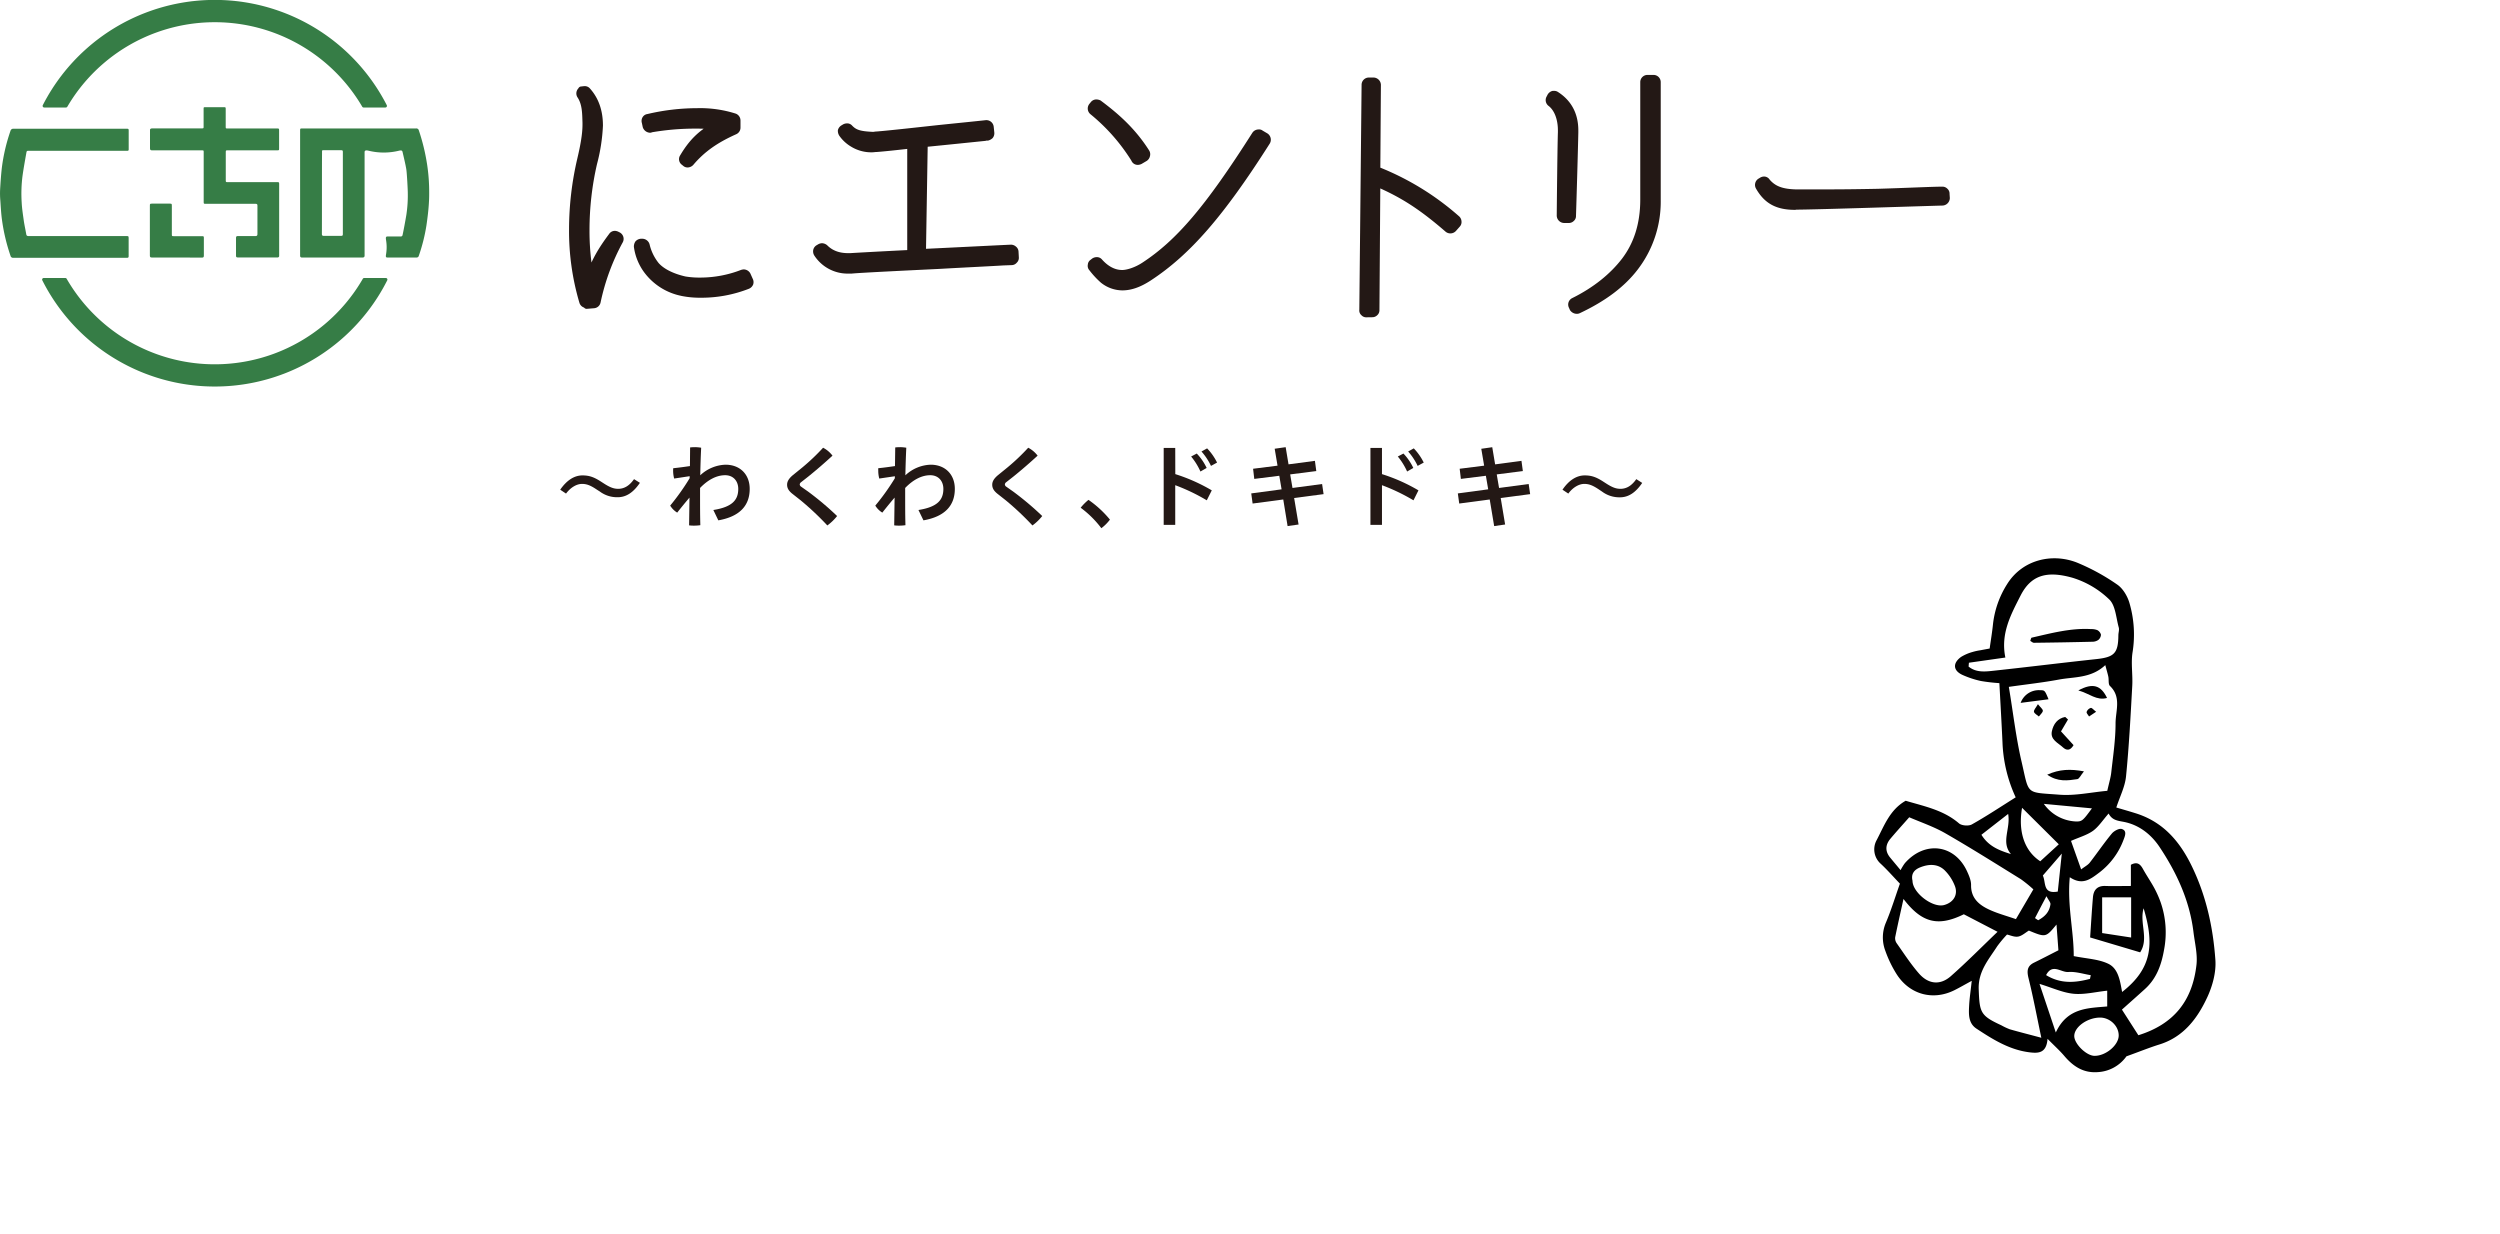 <svg xmlns="http://www.w3.org/2000/svg" viewBox="0 0 1165 575"><defs><style>.cls-1{fill:#367d46;}.cls-2,.cls-3{fill:#231815;}.cls-2{stroke:#231815;stroke-linecap:round;stroke-linejoin:round;stroke-width:3px;}</style></defs><g id="レイヤー_2" data-name="レイヤー 2"><path d="M990.92,492.25a17.55,17.55,0,0,1-13.54,7.37c-6.58.45-11.32-2.73-15.39-7.52-2.11-2.49-4.56-4.68-7.83-8-.51,6.63-4.17,6.78-8.18,6.31-9.46-1.11-17.26-6-24.94-11.06-3.85-2.53-3.63-6.8-3.42-10.78.18-3.4.7-6.78,1.21-11.5-3.48,1.89-5.76,3.22-8.12,4.39-10.09,5-21,1.94-27-7.68a54.4,54.4,0,0,1-5.14-10.68,17.52,17.52,0,0,1,.22-13.06c2.47-5.8,4.31-11.88,6.57-18.26-2.89-3-5.78-6.33-9-9.32a8.94,8.94,0,0,1-1.82-11c3.48-6.62,6.12-14.13,13.51-18.31,8.54,2.57,17.56,4.27,24.83,10.53,1.27,1.1,4.5,1.34,6,.5,6.88-3.86,13.46-8.25,20.43-12.62a66.83,66.83,0,0,1-6.16-25.74c-.4-8.88-.93-17.76-1.44-27.48a81,81,0,0,1-8.63-1,43.21,43.21,0,0,1-8.44-2.77c-4.49-2-4.82-5.49-.8-8.43a21,21,0,0,1,5.4-2.33,25.89,25.89,0,0,1,3.64-.79c1.22-.24,2.44-.46,4.3-.81.51-3.66,1.16-7.48,1.55-11.32a43.82,43.82,0,0,1,6.58-18.67c7.06-11.36,20.87-14.64,32.55-10.06a98.33,98.33,0,0,1,18.72,10.22c2.6,1.75,4.67,5.18,5.64,8.27a52.25,52.25,0,0,1,1.52,23.52c-.74,5,.18,10.31-.11,15.45-.78,14.07-1.5,28.16-2.9,42.17-.47,4.8-2.87,9.4-4.53,14.51,3,.88,6,1.74,9,2.68,12.45,3.88,20.19,12.58,25.86,24,6.95,14.05,10.23,29,11.31,44.35.41,5.67-1.3,12-3.72,17.26-4.62,10-11.14,18.73-22.58,22.2C1001.5,488.23,997,490.06,990.92,492.25Zm-2-30c14-10.93,15-22.38,10-39-2,7,2.56,14.11-1.61,20.54L974,436.85c.47-6.91.81-12.81,1.31-18.69.29-3.43,2-5.43,5.79-5.3,3.94.14,7.88,0,11.89,0V403c2.94-1.6,4.38-.32,5.63,1.94,1.66,3,3.62,5.84,5.26,8.85a47.88,47.88,0,0,1,3,6.74,42.74,42.74,0,0,1,1.58,22c-1.21,7-3.47,13.41-8.88,18.32-3.6,3.27-7.25,6.49-10.76,9.63l7.66,11.94c16.55-5.16,25.13-16,27.06-32.69.59-5-.77-10.3-1.39-15.44-1.78-14.63-7.82-27.63-15.88-39.71-4-5.93-9.64-10.25-16.65-11.6-2.9-.55-5.4-.79-7-3.88-2.75,3.12-4.66,6.18-7.36,8.12-2.86,2-6.48,3-10.17,4.64l4.72,13.28c1.73-1.33,3.11-2,4-3.12,3.48-4.47,6.66-9.18,10.27-13.54,1-1.24,3.4-2.55,4.65-2.17,2.46.75,1.64,3,.86,5a34.11,34.11,0,0,1-11.32,15.3c-4.2,3.17-7.86,6.09-13.75,2.18-1.25,13.14,1.88,25,1.84,36.75,5.92,1.2,11.36,1.37,15.9,3.48C987.14,451.21,987.92,457,988.9,462.21ZM982,368.52c.84-3.79,1.59-6.16,1.85-8.58.84-7.61,2-15.23,2-22.86,0-5.79,2.83-12.24-2.62-17.43-.84-.81-.45-2.86-.75-4.31s-.79-3-1.41-5.4c-6.58,6.18-14.39,5.4-21.57,6.73-7.44,1.39-15,2.21-23.39,3.41,2,11.82,3.3,23.62,6,35.12,3.57,15.46,1.65,13.9,17.7,15.14C967,370.89,974.31,369.22,982,368.52Zm-64.49-59.69-.15,1.79c3.65,3,8.09,2.33,12.32,1.87,15.75-1.7,31.47-3.66,47.22-5.35,8.31-.89,10.19-2.72,10.26-11.05,0-1.24.5-2.57.18-3.69-1.26-4.49-1.49-10.23-4.44-13.07a42.7,42.7,0,0,0-17.1-10.09c-12.31-3.49-19.49-1-24.24,8.34-4.39,8.66-9.38,17.59-7.06,28.83Zm33.75,174.78c-2.1-10-3.76-18.86-5.93-27.63-.85-3.4-.8-5.77,2.58-7.41,3.63-1.78,7.22-3.65,11.31-5.73-.25-3.44-.55-7.42-.89-12-5,6.06-5,6.06-12.88,2.81-1.64,1-3.24,2.49-5,2.8s-3.7-.64-5.18-.95a55.57,55.57,0,0,0-4.59,5.49c-3.95,6.16-8.9,11.62-8.6,20,.39,10.8.73,12.28,10.5,16.78a30.16,30.16,0,0,0,4,1.88C941.25,481,945.92,482.15,951.29,483.61Zm-65.6-78.1a24.32,24.32,0,0,1,2-3.26c9.31-10.61,23.23-8.8,29,3.81.92,2,1.89,4.26,1.86,6.38-.09,5.94,3.53,9.1,8.13,11.29,3.91,1.86,8.18,3,12.77,4.58l8.13-13.87a62.33,62.33,0,0,0-5.8-4.72c-11.73-7.26-23.41-14.62-35.36-21.49-5.27-3-11.15-5-16.69-7.38-3.31,3.76-6.11,6.83-8.77,10-2.36,2.82-2.55,5.81-.13,8.77C882.06,401.16,883.33,402.66,885.69,405.51Zm1.36,13.43c-1.3,5.93-2.66,11.84-3.86,17.79a4.05,4.05,0,0,0,.7,2.82c3.36,4.76,6.54,9.7,10.36,14.08,4.43,5.08,9.94,5.6,14.87,1.26,7.3-6.43,14.15-13.38,21.77-20.67l-15.72-8.17C903.07,432,895.5,430,887.05,418.94Zm71,62.17c5.33-11.48,14.86-11.29,23.94-12.1v-7.35c-5.54.59-10.71,1.92-15.71,1.43s-9.91-2.79-15.84-4.6C952.86,465.79,955.11,472.49,958,481.11Zm-66.79-70.72c0,5.65,9.37,12.77,14.68,11.37,4.43-1.18,6.71-4.88,5-9.05a20.79,20.79,0,0,0-4.87-7.32c-3.18-2.92-7.21-2.79-11.17-1.23C891.9,405.32,890.51,407.32,891.22,410.39Zm87.29,63.8c-6,.09-12,4.51-11.91,8.69.1,3.66,5.64,9.06,9.37,9.14,5.28.1,11.37-5,11.34-9.53S983.06,474.12,978.51,474.19Zm14.59-37.31V418.15H979.6v16.66Zm-42.34-35.53,8.63-7.91-17.11-17C940.36,387.46,943.36,396.52,950.76,401.35ZM937.11,398c-4.8-5.58-.08-11.8-1.31-18.71L923.34,389C926.67,394.39,931.58,396.29,937.11,398Zm15.32-23.4a19.27,19.27,0,0,0,14.64,8.19c3.1.11,3.42-.15,7.77-6.09Zm6.49,40.92c.57-5.32,1.14-10.72,1.88-17.75-3.73,4.33-6.26,7.25-8.84,10.23C953.5,411.19,951.82,416.77,958.92,415.47Zm15,40.68c.12-.59.25-1.18.38-1.77-3.49-.56-7-1.74-10.46-1.48s-7.43-4.17-10.36,1.45C960.23,458.55,967,458,973.93,456.15Zm-25.6-28.36,1.47,1c3.38-1.86,5.22-4,5.72-7.42.13-.87-.89-1.91-1.86-3.8C951.56,421.56,949.94,424.67,948.33,427.79Z"/><path d="M963.69,335.28l-3.26,5.54,5.85,6.42c-1.55,2.61-3.2,2.63-5,1-2.26-2.11-5.92-3.53-5.11-7.46.7-3.36,2.63-6,6.21-6.68Z"/><path d="M954,361c5.78-2.59,10.81-2.71,17.12-1.55-1.46,1.76-2.17,3.5-3.11,3.63C963.54,363.75,958.93,364.46,954,361Z"/><path d="M954.62,325.86l-13,1.68a9,9,0,0,1,9-5.91C952.87,321.66,952.87,321.66,954.62,325.86Z"/><path d="M968.5,321.74c6.76-3.67,10.55-2.4,13.38,3.51C977,326.62,973.79,323.21,968.5,321.74Z"/><path d="M949.67,328.15c1.12,1.43,2.32,2.29,2.29,3.09s-1.19,1.76-1.85,2.64c-.81-.73-2.13-1.36-2.28-2.2S948.73,329.82,949.67,328.15Z"/><path d="M976.8,331.68l-3.31,2.21c-.41-.73-1.28-1.59-1.11-2.16a3.05,3.05,0,0,1,1.92-1.84C974.83,329.77,975.61,330.79,976.8,331.68Z"/><path d="M946.09,298.65c.29-.69.39-1.43.64-1.49,9.14-2.08,18.22-4.55,27.73-4a7.43,7.43,0,0,1,2.9.48,3.38,3.38,0,0,1,1.68,2.11,3.33,3.33,0,0,1-1.2,2.44,4.76,4.76,0,0,1-2.76.86q-13.65.33-27.32.49C947.2,299.5,946.64,298.94,946.09,298.65Z"/><path class="cls-1" d="M169.17,120H140.59a.74.74,0,0,1-.74-.74V60.86c0-1,.14-1,1-1h53a1.18,1.18,0,0,1,1.33.91A93.89,93.89,0,0,1,199,76.44a85.16,85.16,0,0,1,1,13.42c0,1.29,0,2.58-.09,3.88-.17,3.68-.64,7.52-1.17,11.17a80.94,80.94,0,0,1-3.55,14.21A1.07,1.07,0,0,1,194,120c-4.49,0-9,0-13.46,0-.7,0-.85-.26-.64-1.47a20.12,20.12,0,0,0,0-6.66c-.2-1.27-.1-1.67.72-1.67,2,0,4,0,6,0a.85.85,0,0,0,1-.78c.5-2.3,1.25-6.31,1.76-9.41a60.59,60.59,0,0,0,.65-10.15c0-1.52-.38-8.64-.65-10.67s-1.4-6.67-1.76-8.25c-.14-.74-.47-1-1.67-.72a29.65,29.65,0,0,1-14.23,0c-1.59-.36-1.82.1-1.82.76,0,12.42,0,44.73,0,48.29A.81.81,0,0,1,169.17,120ZM150,109c0,.71.24.92.95.92h7.82c.86,0,1-.15,1-.92V71c0-.89-.07-1-1-1H151c-1,0-.93,0-.93,1C150,77.32,150.05,102.66,150,109Z"/><path class="cls-1" d="M71,59.83H93.79c1.09,0,1.09,0,1.09-.95v-8c0-.92,0-.93,1-.93h8.3c.93,0,1,0,1,.92v8c0,1,0,1,.94,1h22.77c1.17,0,1.17,0,1.17,1.18v8c0,1,0,1-1,1h-22.7c-1.15,0-1.15,0-1.15,1.16V83.8c0,1.08,0,1.08,1.11,1.08h22.7c1,0,1.07,0,1.07,1.05v33.3a.69.69,0,0,1-.71.74c-6.09,0-12.44,0-18.53,0-.67,0-.88-.23-.87-.89,0-2.71,0-5.43,0-8.14,0-.7.21-.94.92-.93,2.69,0,5.38,0,8.07,0,.74,0,1-.24,1-1q0-6.56,0-13.09c0-.74-.2-.94-.94-.94-7.66,0-15.32,0-23,0-1.08,0-1.11,0-1.11-1.1V71.06c0-1,0-1-1-1H71c-.91,0-1.1-.23-1.1-1.14V60.63C69.86,60.05,70.37,59.83,71,59.83Z"/><path class="cls-1" d="M59.33,60c.5,0,.64.24.64.71,0,3,0,6,0,9,0,.4-.23.58-.64.56-.21,0-30.88,0-45.75,0-1.08,0-1.13,0-1.32,1.07-.62,3.54-1.27,7.09-1.77,10.65a65.7,65.7,0,0,0-.38,12.46c.14,2.86.61,5.72,1,8.56.3,2,.77,4.08,1.12,6.13.12.67.42.87,1.12.87,15.13,0,30.26,0,45.4,0,1.14,0,1.2,0,1.2,1.17,0,2.71,0,5.43,0,8.14,0,.66-.18.82-.86.82-14.16,0-49.51,0-53,0a1.2,1.2,0,0,1-1.21-1A87.64,87.64,0,0,1,.93,102.52c-.41-3-.56-6-.77-9a38.15,38.15,0,0,1-.12-5C.24,85,.48,81.48.88,78a84.29,84.29,0,0,1,4-17A1.3,1.3,0,0,1,6.3,60C15.05,60,58.83,60,59.33,60Z"/><path class="cls-1" d="M82.41,120c-3.88,0-7.76,0-11.64,0-.68,0-.93-.19-.93-.91,0-7.73,0-15.47,0-23.2,0-.89.06-1,1-1h8.3c.87,0,.94.07.94,1v13.17c0,1,0,1,1,1H94c1,0,1,0,1,1,0,2.7,0,5.39,0,8.08,0,.71-.23.92-.93.91C90.22,120,86.32,120,82.41,120Z"/><path class="cls-1" d="M169.7,129.56a.69.69,0,0,0-.63.36,79.67,79.67,0,0,1-138,0,.72.72,0,0,0-.63-.37H20.38a.74.74,0,0,0-.67,1.07,90,90,0,0,0,160.75,0,.74.74,0,0,0-.66-1.07Zm9.87-79.46a.75.75,0,0,0,.67-1.08,90,90,0,0,0-160.3,0,.75.75,0,0,0,.66,1.08H30.74a.75.75,0,0,0,.63-.36,79.64,79.64,0,0,1,137.44,0,.73.73,0,0,0,.63.36Z"/><path class="cls-2" d="M273.21,142a1.88,1.88,0,0,1-1.77-1.35,115.93,115.93,0,0,1-4.76-33.89,143.64,143.64,0,0,1,3.81-32.53c1.22-5.17,2.45-11.16,2.45-16.06v-1c-.14-4.63-.14-9-2.59-12.66a1.88,1.88,0,0,1,.28-2.31l.27-.41c.41,0,1-.14,1.5-.14a1.59,1.59,0,0,1,1.36.55q5.72,6.33,5.71,16.33a82.48,82.48,0,0,1-2.72,17.56,138.35,138.35,0,0,0-3.54,31A117,117,0,0,0,275,128.13c2-6.26,5.17-11.7,10.07-18.23a1.69,1.69,0,0,1,1.5-.82,2.62,2.62,0,0,1,.95.27l.55.28a1.89,1.89,0,0,1,.81,2.58,104.15,104.15,0,0,0-10.48,28.45,1.85,1.85,0,0,1-1.77,1.49l-3.26.27Zm44.64-5.58a27.06,27.06,0,0,1-15.65-9.38,24.25,24.25,0,0,1-5.31-12.12,2.75,2.75,0,0,1,.41-1.49,2.18,2.18,0,0,1,1.5-.68h.54a2.06,2.06,0,0,1,1.91,1.49,23.44,23.44,0,0,0,4.49,9.26c2.58,3,7.35,5.44,13.34,6.8a40.18,40.18,0,0,0,7.34.55h.28a54.08,54.08,0,0,0,19.19-3.68,5.53,5.53,0,0,1,.68-.13,2.09,2.09,0,0,1,1.76,1.08l1.09,2.45a1.93,1.93,0,0,1,.14,1.5,2.13,2.13,0,0,1-1.09,1.09,59.16,59.16,0,0,1-21.91,4.08A41.73,41.73,0,0,1,317.85,136.43Zm1.5-60.28-.68-.55a1.73,1.73,0,0,1-.41-2.45c3.95-6.67,8.16-10.89,14.29-14.29a65.84,65.84,0,0,0-7.49-.41h-.13a120.46,120.46,0,0,0-21.64,1.77.49.49,0,0,1-.41.14,2.19,2.19,0,0,1-1.91-1.5l-.4-1.9a1.87,1.87,0,0,1,.13-1.5,1.56,1.56,0,0,1,1.23-.82,100.19,100.19,0,0,1,23-2.72,53.29,53.29,0,0,1,17.42,2.45,1.93,1.93,0,0,1,1.22,1.77v3.27a1.84,1.84,0,0,1-1.09,1.77c-9.11,4.08-15.24,8.43-20.55,14.69a2.17,2.17,0,0,1-1.49.68A1.55,1.55,0,0,1,319.35,76.15Z"/><path class="cls-2" d="M395,126a17,17,0,0,1-14.29-7.76,2.14,2.14,0,0,1-.27-1.5,1.82,1.82,0,0,1,.95-1.22l.68-.41a2.48,2.48,0,0,1,1-.27,2.44,2.44,0,0,1,1.36.54c2.72,2.72,6.26,4.08,10.75,4.08h1.09c2.31-.13,11.43-.68,28-1.49V67.71c-8.71,1-13.88,1.5-15.92,1.63-.68,0-1.36.14-2,.14a16.47,16.47,0,0,1-9-2.45,16.14,16.14,0,0,1-5-4.63,2.76,2.76,0,0,1-.41-1.5,2.19,2.19,0,0,1,1-1.22l.68-.41a2.44,2.44,0,0,1,1-.27,1.57,1.57,0,0,1,1.36.54c2.31,2.45,4.76,3.13,10.61,3.4a5.42,5.42,0,0,0,1.37-.13c2.85-.14,12.92-1.22,29.12-3,9.66-1,18.78-1.91,22.45-2.32h.14a1.93,1.93,0,0,1,1.91,1.77l.27,2.59a2,2,0,0,1-.41,1.49,3.38,3.38,0,0,1-1.22.68h-.82l-.41.14c-5.31.54-17.15,1.77-28.17,2.86L430,117.52c17.28-.82,35.66-1.77,41.1-2h.14a2,2,0,0,1,1.22.54,1.67,1.67,0,0,1,.68,1.36l.14,2.59a1.58,1.58,0,0,1-.55,1.36,1.66,1.66,0,0,1-1.36.68l-3.81.14c-6.53.4-18.1.95-30.08,1.63-11,.54-36.88,1.77-40.69,2.18H395Z"/><path class="cls-2" d="M514,130.58a38.68,38.68,0,0,1-5.17-5.58,1.51,1.51,0,0,1-.41-1.49,1.42,1.42,0,0,1,.68-1.23l.68-.54a2.2,2.2,0,0,1,1.22-.41,1.59,1.59,0,0,1,1.36.54c2.18,2.45,5.72,5.45,10.62,5.45,2.18,0,6.26-1.09,10.21-3.68,16.19-10.61,29.8-26.54,51.71-61a1.94,1.94,0,0,1,1.63-.81,1.17,1.17,0,0,1,1,.27l2.31,1.36a2,2,0,0,1,.82,1.22,1.93,1.93,0,0,1-.27,1.5c-21.37,33.62-36.89,51.45-55,63.29-4.62,3-8.57,4.35-12.38,4.35A14.65,14.65,0,0,1,514,130.58Zm14.69-56.2a89.58,89.58,0,0,0-19.59-22.32,1.93,1.93,0,0,1-.27-2.72l.67-.82a1.77,1.77,0,0,1,1.5-.68,3.35,3.35,0,0,1,1.09.27c7.08,5.31,15.38,12.11,22.18,22.87a1.9,1.9,0,0,1,.14,1.49,2,2,0,0,1-.82,1.23l-2.31,1.36a2.62,2.62,0,0,1-1,.27A1.67,1.67,0,0,1,528.65,74.38Z"/><path class="cls-2" d="M636.71,146.37a1.48,1.48,0,0,1-1.22-.54,1.41,1.41,0,0,1-.55-1.36L636,39.54a1.88,1.88,0,0,1,1.91-1.91h2.17A2,2,0,0,1,642,39.54l-.27,39.6a125.76,125.76,0,0,1,37.15,22.73,1.87,1.87,0,0,1,.68,1.36,1.64,1.64,0,0,1-.41,1.36l-1.77,2a2,2,0,0,1-2.72.27c-12.25-10.61-21-16.19-32.93-21.36l-.41,58.93a1.59,1.59,0,0,1-.55,1.36,1.75,1.75,0,0,1-1.36.54Z"/><path class="cls-2" d="M728.85,102.41a2,2,0,0,1-1.91-1.9c0-.27.27-30.35.54-38.92v-.82c0-5.72-1.9-10.34-5-12.66a1.88,1.88,0,0,1-.41-2.45l.41-.81a2.19,2.19,0,0,1,1.22-1h.41a1.6,1.6,0,0,1,1.09.28C731,47.84,734,53.42,734,60.77v.95c-.14,7.21-.82,31-1.09,38.92a1.48,1.48,0,0,1-.55,1.23,1.72,1.72,0,0,1-1.36.54Zm4.08,41.37-.41-.95a1.83,1.83,0,0,1,.82-2.58c10.07-5,18.1-11.44,23.81-18.92,5.45-7.21,8.71-16.47,8.71-28.31V38.31a1.86,1.86,0,0,1,1.91-1.9h2.72a1.86,1.86,0,0,1,1.91,1.9V93.16a50.45,50.45,0,0,1-10.35,31.44c-6,7.89-14.7,14.42-26.54,20a1.66,1.66,0,0,1-.81.14A2.32,2.32,0,0,1,732.93,143.78Z"/><path class="cls-2" d="M836.49,96.29c-8.3,0-13.2-2.72-16.87-9.12a1.94,1.94,0,0,1,.54-2.59l.68-.4a2.12,2.12,0,0,1,1.09-.41,1.57,1.57,0,0,1,1.5.81c3,3.54,6.8,5,13.47,5.18h12.66c10.2,0,18.91-.14,25.58-.28,13.2-.4,25.59-1,29.94-1a1.73,1.73,0,0,1,1.36.55,1.57,1.57,0,0,1,.55,1.36l.13,1.9a2.06,2.06,0,0,1-1.9,2c-6,.14-59.47,1.91-68.32,1.91Z"/><path class="cls-3" d="M278,228.08c-2.84-1.9-4.6-2.58-6.79-2.58-2.5,0-5.33,1.67-7.44,4.51l-2.71-1.81c3.05-4.42,6.58-6.66,10.36-6.66,3,0,5.16.69,8.3,2.67l1.55,1c2.8,1.81,4.64,2.58,6.79,2.58,3,0,5.34-1.59,7.4-4.51L298.2,225c-3.09,4.56-6.45,6.71-10.36,6.71a13.47,13.47,0,0,1-8.34-2.67Z"/><path class="cls-3" d="M321.59,208.51a17.74,17.74,0,0,1,2.15-.13,17.12,17.12,0,0,1,3,.26c-.21,4.43-.34,8.73-.43,12.86a18,18,0,0,1,11.79-4.95c6.7,0,11.26,4.47,11.26,11.27,0,7.74-4.6,12.9-14.62,14.66l-2.32-4.82c8.9-1.41,11.61-4.73,11.61-9.84,0-3.61-2.28-6.37-6.11-6.37s-7.82,1.94-11.69,5.94v3.35c0,4.95,0,9.46.13,14a20.85,20.85,0,0,1-3,.21,17.77,17.77,0,0,1-2.24-.13l.18-12.94c-1.9,2.24-3.87,4.64-5.72,7a9.73,9.73,0,0,1-3.27-3.27,107.44,107.44,0,0,0,9.07-12.77v-.94L314.16,223a13.92,13.92,0,0,1-.48-3.74,7.32,7.32,0,0,1,.05-1.07c2.58-.26,5.16-.61,7.78-1Z"/><path class="cls-3" d="M373.93,217.8a97.85,97.85,0,0,0,9.63-9.16,12.86,12.86,0,0,1,4.38,3.7c-3.69,3.39-7.26,6.49-11.26,9.72l-3.44,2.7a1.4,1.4,0,0,0-.56,1,1.34,1.34,0,0,0,.6,1l3.35,2.36a138.9,138.9,0,0,1,13.46,11.35,23.19,23.19,0,0,1-4.55,4.39,132.88,132.88,0,0,0-12.47-11.74l-3.87-3.05c-1.55-1.25-2.41-2.5-2.41-4.17,0-1.38.64-2.76,2.62-4.43Z"/><path class="cls-3" d="M417.18,208.51a17.74,17.74,0,0,1,2.15-.13,17.12,17.12,0,0,1,3,.26c-.21,4.43-.34,8.73-.43,12.86a18,18,0,0,1,11.79-4.95c6.7,0,11.26,4.47,11.26,11.27,0,7.74-4.6,12.9-14.62,14.66L428,237.66c8.9-1.41,11.61-4.73,11.61-9.84,0-3.61-2.28-6.37-6.11-6.37s-7.82,1.94-11.69,5.94v3.35c0,4.95,0,9.46.13,14a20.85,20.85,0,0,1-3,.21,17.77,17.77,0,0,1-2.24-.13l.18-12.94c-1.9,2.24-3.87,4.64-5.72,7a9.73,9.73,0,0,1-3.27-3.27A107.44,107.44,0,0,0,417,222.87v-.94L409.74,223a13.94,13.94,0,0,1-.47-3.74,9.13,9.13,0,0,1,0-1.07c2.58-.26,5.16-.61,7.79-1Z"/><path class="cls-3" d="M469.51,217.8a96.85,96.85,0,0,0,9.64-9.16,13,13,0,0,1,4.38,3.7c-3.7,3.39-7.26,6.49-11.26,9.72l-3.44,2.7a1.4,1.4,0,0,0-.56,1,1.34,1.34,0,0,0,.6,1l3.35,2.36a138.9,138.9,0,0,1,13.46,11.35,23.25,23.25,0,0,1-4.56,4.39,131.66,131.66,0,0,0-12.47-11.74l-3.87-3.05c-1.54-1.25-2.4-2.5-2.4-4.17,0-1.38.64-2.76,2.62-4.43Z"/><path class="cls-3" d="M507.23,232.93a49.1,49.1,0,0,1,10,9.21,20.24,20.24,0,0,1-4,4,47,47,0,0,0-9.64-9.54A24.29,24.29,0,0,1,507.23,232.93Z"/><path class="cls-3" d="M547.69,220.94a81.54,81.54,0,0,1,17,7.57l-2.33,4.64a89.4,89.4,0,0,0-14.7-7.05v18.49h-5.38V208.73h5.38Zm10-9.59a25.51,25.51,0,0,1,4.61,6.71l-2.89,1.67a31,31,0,0,0-4.34-7Zm4.82-2.41a26,26,0,0,1,4.64,6.62l-2.83,1.55a28.6,28.6,0,0,0-4.43-6.71Z"/><path class="cls-3" d="M612.75,214.75l.64,4.77-12.17,1.55,1.08,6.32,13.8-1.85.69,4.73-13.72,1.8,2.07,12.35-5.12.73L598,232.76l-14.28,1.89-.64-4.72,14.14-1.9-1.07-6.32-11.66,1.46-.55-4.73L595.33,217,594,209.11l5.12-.73,1.33,8Z"/><path class="cls-3" d="M644,220.94a81.47,81.47,0,0,1,17,7.57l-2.32,4.64A89.78,89.78,0,0,0,644,226.1v18.49h-5.38V208.73H644Zm10-9.59a25.25,25.25,0,0,1,4.6,6.71l-2.88,1.67a31,31,0,0,0-4.34-7Zm4.82-2.41a26.29,26.29,0,0,1,4.64,6.62l-2.84,1.55a28.28,28.28,0,0,0-4.42-6.71Z"/><path class="cls-3" d="M709,214.75l.65,4.77-12.17,1.55,1.08,6.32,13.8-1.85.69,4.73-13.72,1.8,2.06,12.35-5.11.73-2.07-12.39L680,234.65l-.65-4.72,14.15-1.9-1.08-6.32-11.65,1.46-.56-4.73L691.61,217l-1.33-7.87,5.11-.73,1.34,8Z"/><path class="cls-3" d="M745.06,228.08c-2.84-1.9-4.6-2.58-6.79-2.58-2.5,0-5.34,1.67-7.44,4.51l-2.71-1.81c3-4.42,6.58-6.66,10.36-6.66,3,0,5.16.69,8.3,2.67l1.55,1c2.79,1.81,4.64,2.58,6.79,2.58,3,0,5.33-1.59,7.4-4.51l2.75,1.76c-3.1,4.56-6.45,6.71-10.36,6.71a13.47,13.47,0,0,1-8.35-2.67Z"/></g></svg>